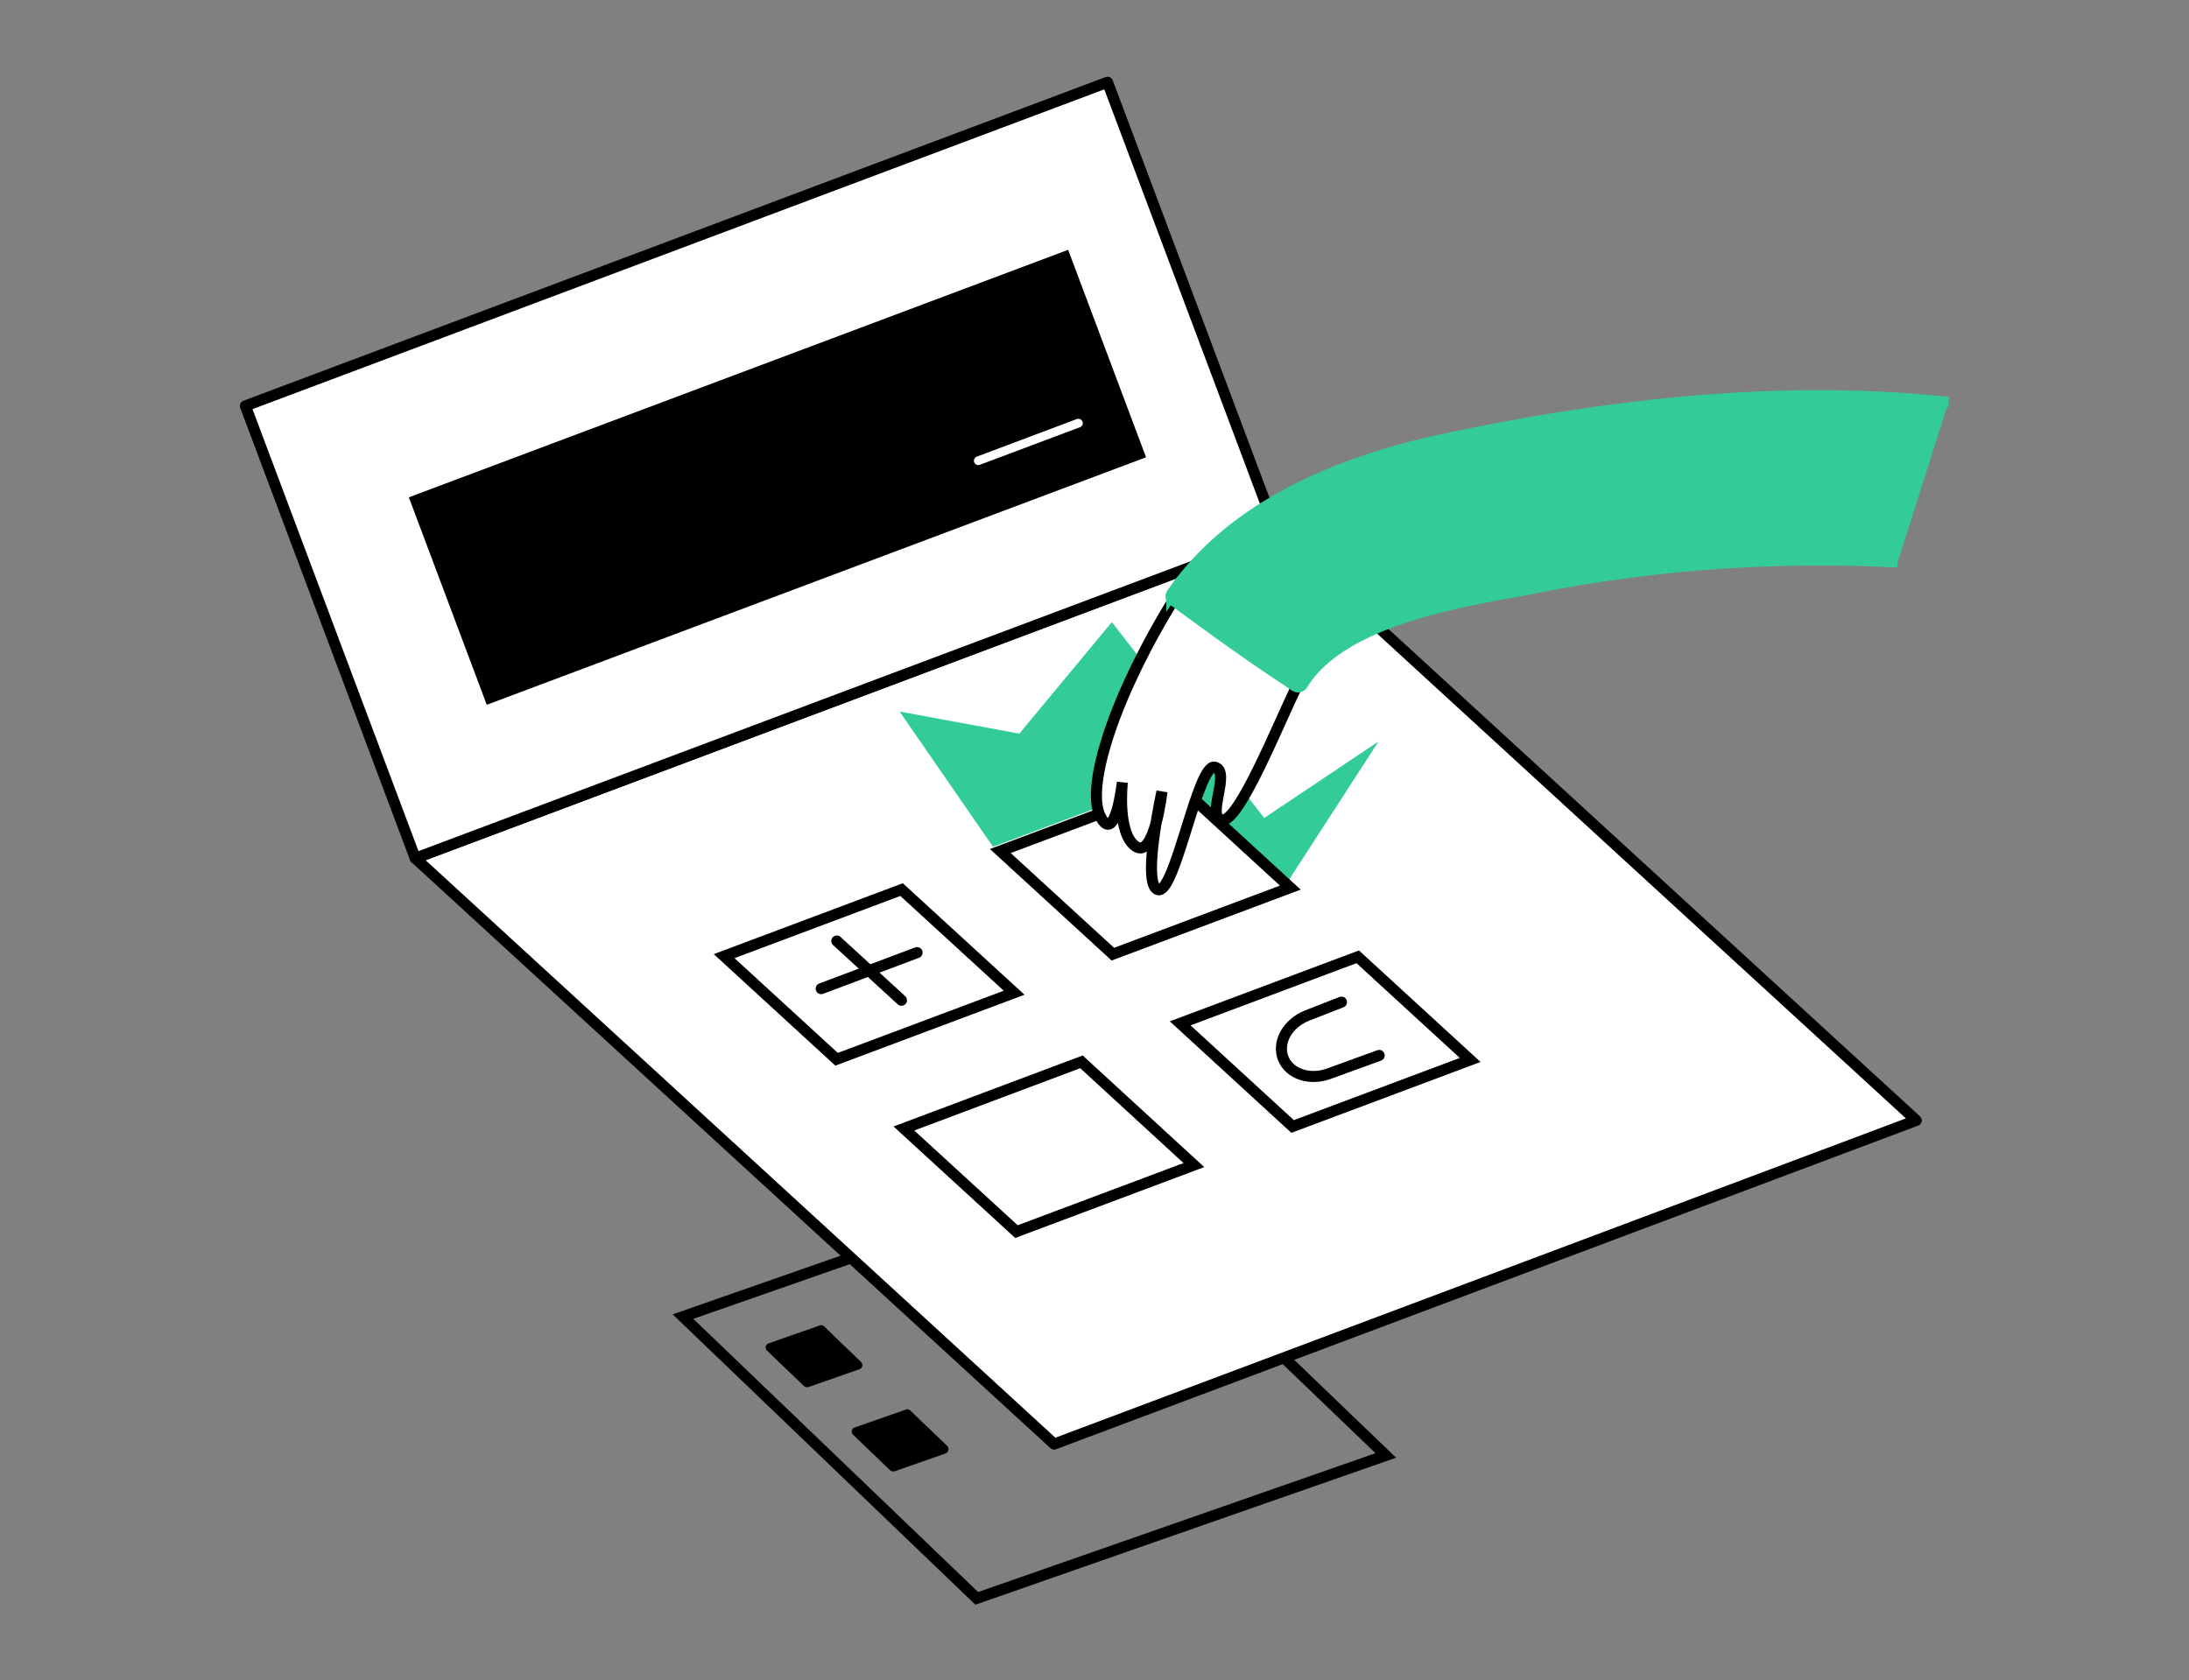 <svg xmlns="http://www.w3.org/2000/svg" viewBox="0 0 198 152"><rect x="0" y="0" width="198" height="152" fill="#808080" stroke="none"/><defs><style>.cls-1,.cls-5{fill:none}.cls-1,.cls-2,.cls-3,.cls-5{stroke:#000}.cls-1,.cls-3,.cls-5,.cls-7{stroke-miterlimit:10}.cls-2,.cls-3,.cls-4{fill:#fff}.cls-2{stroke-linejoin:round}.cls-5{stroke-linecap:round}.cls-6,.cls-7{fill:#3c9}.cls-7{stroke:#3c9}</style></defs><g id="Illus"><path class="cls-1" d="M61.78 119.11l26.57 25.49 37-12.93-26.56-25.5z"/><path class="cls-2" d="M115.54 48.37L37.56 77.64 95.35 130.64 173.33 101.36 115.54 48.37z"/><path class="cls-3" d="M107.99 105.4L97.82 96.06 81.76 102.09 91.94 111.42 107.99 105.4z"/><path class="cls-3" d="M91.73 89.81L81.55 80.48 65.5 86.5 75.67 95.83 91.73 89.81z"/><path class="cls-3" d="M132.98 95.89L122.81 86.56 106.75 92.58 116.92 101.91 132.98 95.89z"/><path class="cls-2" transform="rotate(-20.58 68.86 42.543)" d="M27.22 20.69H110.52V64.4H27.22z"/><path transform="rotate(-20.58 70.309 43.176)" d="M38.47 33.16H102.17V53.21H38.47z"/><path class="cls-4" d="M88.49 42.07a.39.39 0 0 1-.37-.25.4.4 0 0 1 .23-.51l9.05-3.4a.4.4 0 0 1 .51.23.38.38 0 0 1-.23.51l-9.05 3.4a.32.32 0 0 1-.14.02z"/><path class="cls-5" d="M75.69 85.13L81.54 90.49"/><path class="cls-5" d="M74.28 89.44L82.95 86.18"/><path class="cls-5" d="M124.75 95.48l-4.45 1.62c-1.77.69-3.66.09-4.23-1.36s.4-3.17 2.17-3.87l3.1-1.21"/><path d="M77.88 123.21L74.55 120a.4.4 0 0 0-.4-.09l-4.63 1.62a.39.39 0 0 0-.25.29.4.4 0 0 0 .11.37l3.33 3.19a.37.37 0 0 0 .32.11h.08l4.63-1.62a.39.39 0 0 0 .14-.65zm7.79 7.59l-3.33-3.19a.37.37 0 0 0-.4-.09l-4.63 1.62a.39.39 0 0 0-.26.28.41.41 0 0 0 .11.37L80.5 133a.41.41 0 0 0 .32.11h.08l4.63-1.62a.41.41 0 0 0 .25-.29.4.4 0 0 0-.11-.4z"/><path class="cls-6" d="M124.69 67.08l-8.29 12.81-10.08-9.24a.39.39 0 0 0-.4-.08l-16 6-.09.05-8.46-12.25 10.83 2 8.37-10.09L114.35 74z"/><path class="cls-3" d="M116.71 80.3L106.54 70.97 90.48 76.99 100.66 86.32 116.71 80.3z"/><path class="cls-3" d="M106.32 54c-5.44 8.75-8.16 17.11-6.8 19.84s2-3.07 2-3.07-.52 4.6 1.19 5.79 2.39-4.94 2.39-4.94-1.88 8.52-.34 8.87 3.58-11.43 5.11-11.09-.85 4.61.68 4.78 5-8.5 6.86-12.35z"/><path class="cls-7" d="M176.24 36.4c-13.45-1.42-28.36-.33-45.59 3.33-11.68 2.48-20 7.19-24.66 14a.39.39 0 0 0 .09.54c4.09 3 7.5 5.47 11.17 7.84a.35.35 0 0 0 .3 0 .41.41 0 0 0 .25-.18c3.33-5.47 13.06-7.27 18.88-8.34l1.52-.28a132.71 132.71 0 0 1 33.45-2.46"/></g></svg>